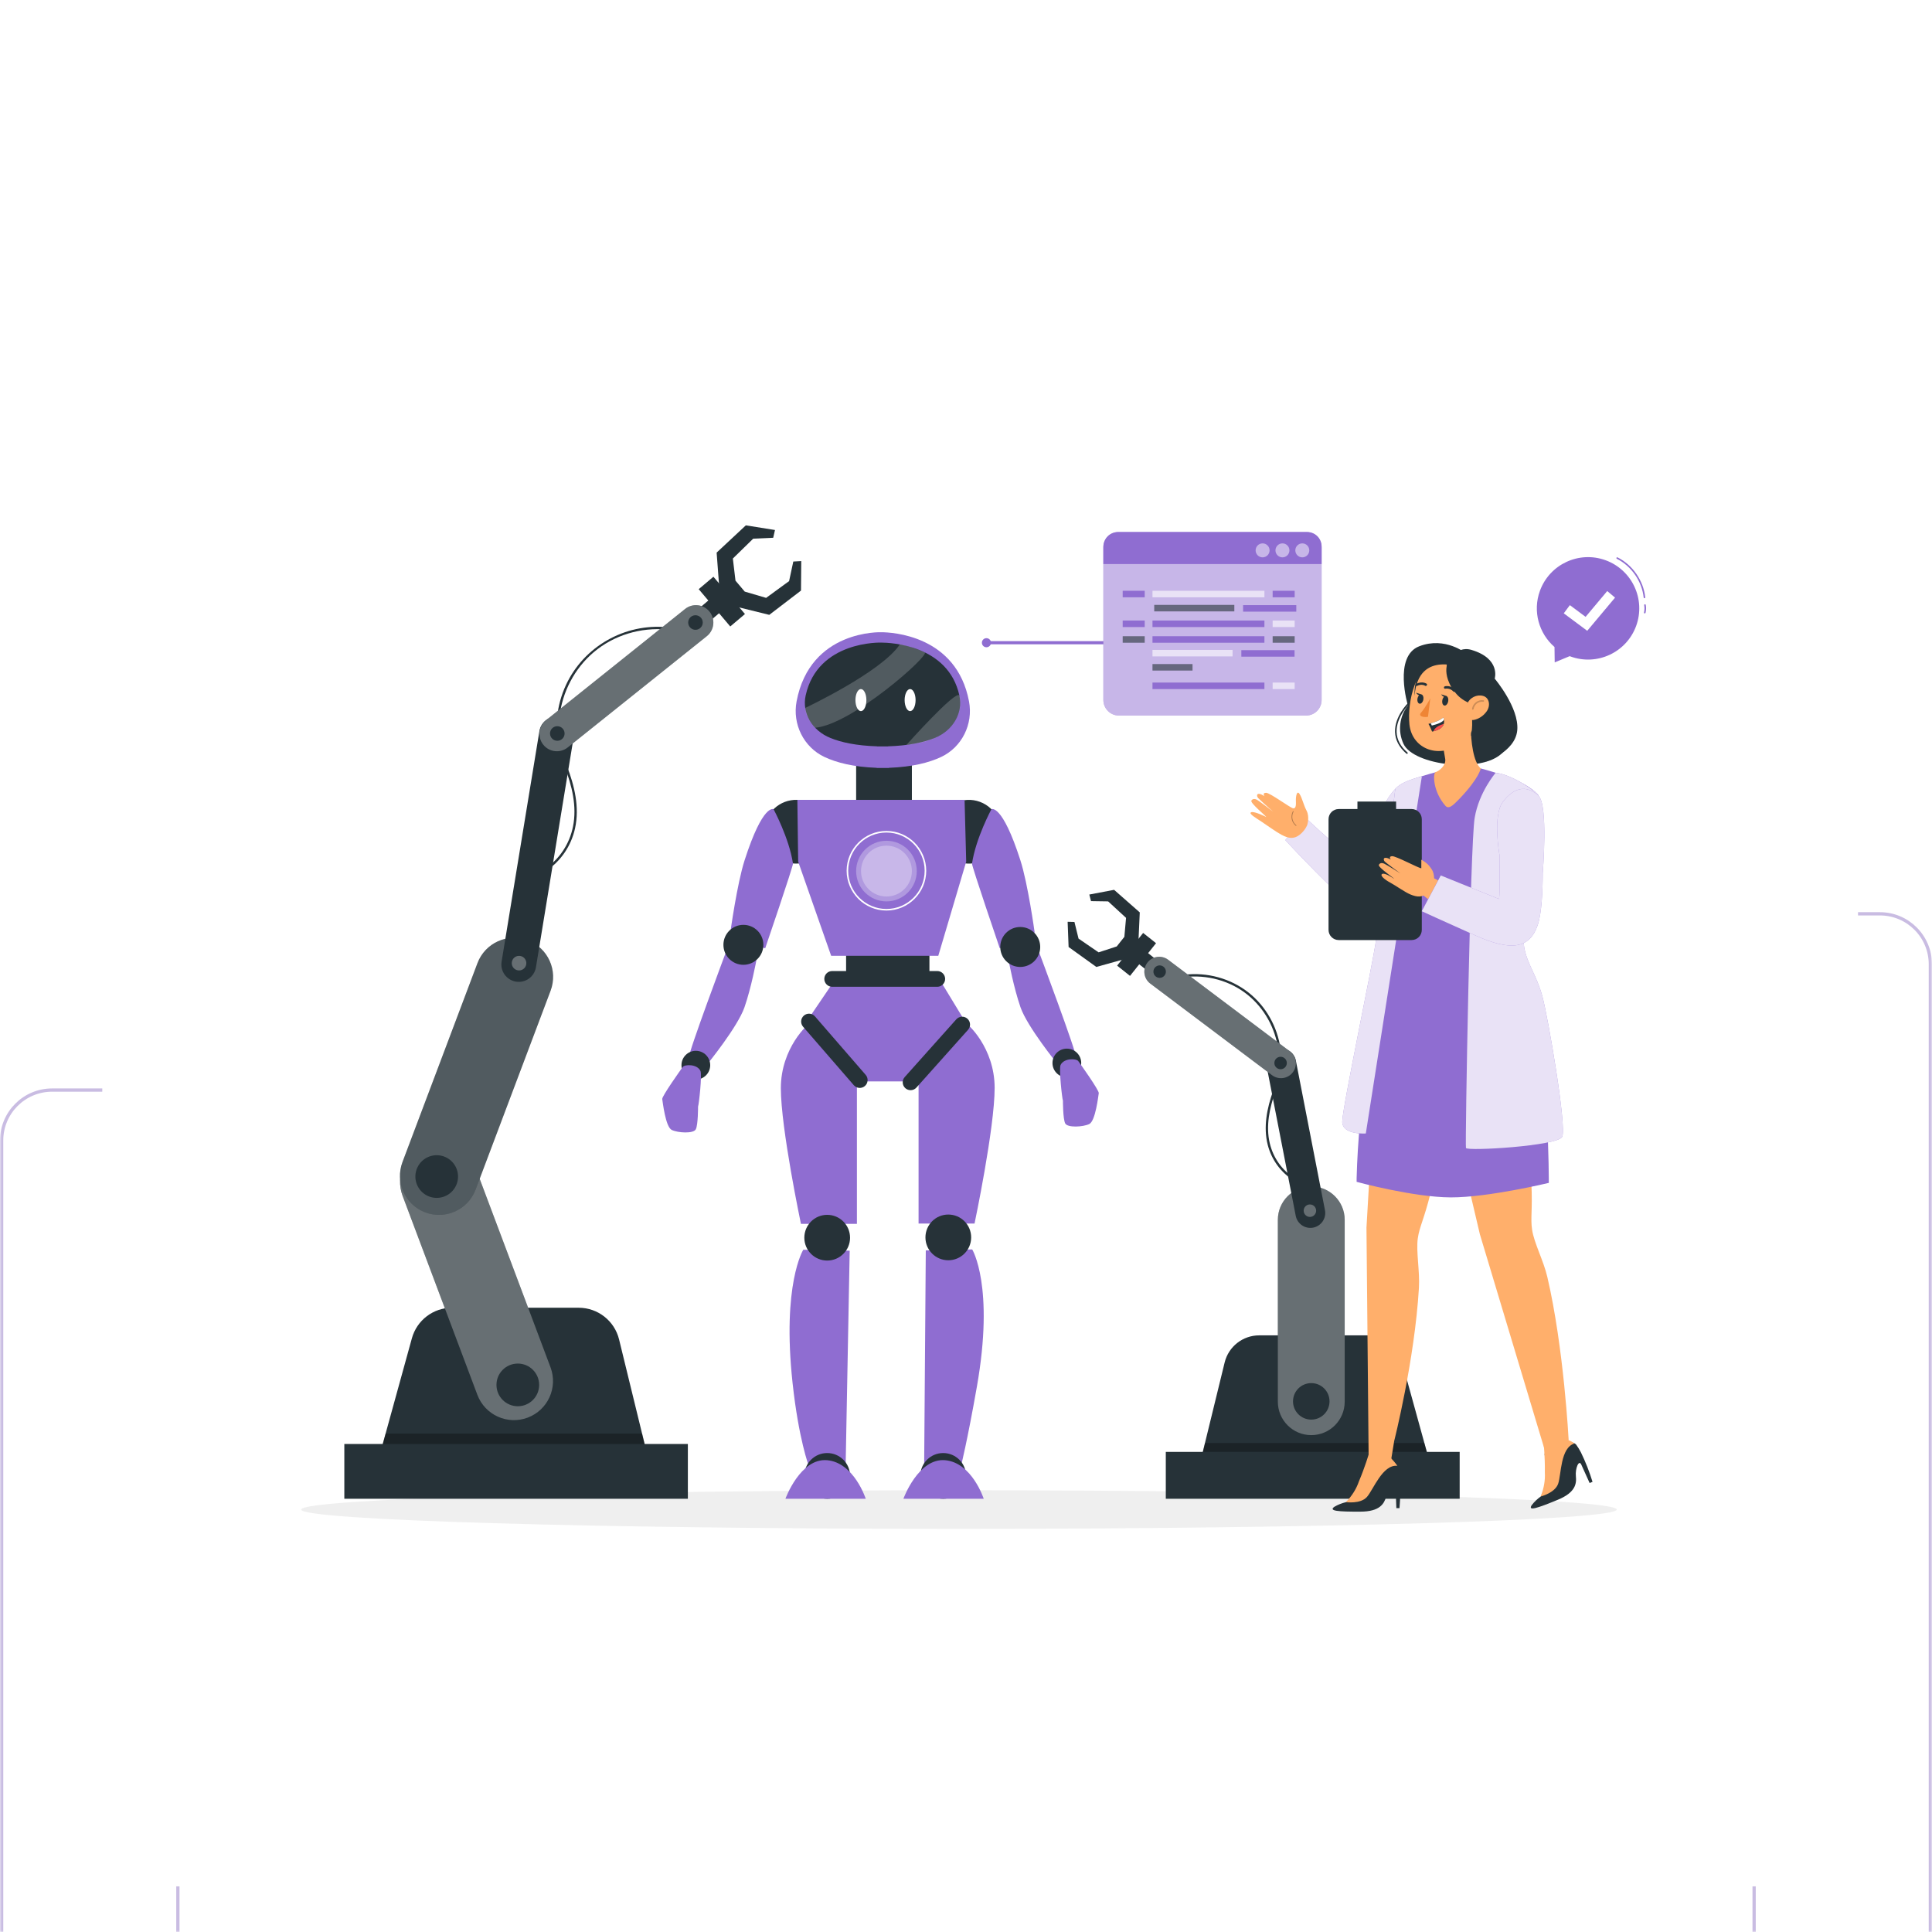 <svg width="546" height="546" viewBox="0 0 546 546" fill="none" xmlns="http://www.w3.org/2000/svg">
<g clip-path="url(#clip0_874_10234)">
<mask id="mask0_874_10234" style="mask-type:alpha" maskUnits="userSpaceOnUse" x="0" y="0" width="546" height="546">
<path d="M546 0H0V546H546V0Z" fill="black"/>
</mask>
<g mask="url(#mask0_874_10234)">
<g filter="url(#filter0_dddd_874_10234)">
<path d="M481.459 50.271H14.731C6.85 50.271 0.461 56.66 0.461 64.541V531.27C0.461 539.151 6.85 545.54 14.731 545.54H481.459C489.341 545.54 495.73 539.151 495.73 531.27V64.541C495.73 56.66 489.341 50.271 481.459 50.271Z" stroke="#C9BCE2" stroke-width="0.921"/>
</g>
<g filter="url(#filter1_dddd_874_10234)">
<path d="M531.268 0.46H64.54C56.659 0.46 50.27 6.85 50.27 14.731V481.459C50.27 489.34 56.659 495.729 64.54 495.729H531.268C539.149 495.729 545.539 489.34 545.539 481.459V14.731C545.539 6.85 539.149 0.46 531.268 0.46Z" stroke="#C9BCE2" stroke-width="0.921"/>
</g>
<g filter="url(#filter2_dd_874_10234)">
<path d="M24.902 39.636C24.902 31.501 31.498 24.905 39.633 24.905H506.361C514.497 24.905 521.092 31.501 521.092 39.636V506.364C521.092 514.499 514.497 521.095 506.361 521.095H39.633C31.498 521.095 24.902 514.499 24.902 506.364V39.636Z" fill="white"/>
<path d="M452.907 414.613C452.907 417.627 369.678 420.07 267.008 420.07C164.339 420.07 81.109 417.627 81.109 414.613C81.109 411.599 164.339 409.156 267.008 409.156C369.678 409.156 452.907 411.599 452.907 414.613Z" fill="#EFEFEF"/>
<path d="M276.064 169.637C276.064 170.347 275.488 170.923 274.778 170.923C274.068 170.923 273.492 170.347 273.492 169.637C273.492 168.927 274.068 168.351 274.778 168.351C275.488 168.351 276.064 168.927 276.064 169.637Z" fill="#8F6DD1"/>
<path d="M310.032 169.192H275.525V170.082H310.032V169.192Z" fill="#8F6DD1"/>
<path d="M365.106 138.358H312.215C309.789 138.358 307.822 140.325 307.822 142.751V185.829C307.822 188.255 309.789 190.222 312.215 190.222H365.106C367.532 190.222 369.499 188.255 369.499 185.829V142.751C369.499 140.325 367.532 138.358 365.106 138.358Z" fill="#8F6DD1"/>
<path opacity="0.5" d="M365.106 138.358H312.215C309.789 138.358 307.822 140.325 307.822 142.751V185.829C307.822 188.255 309.789 190.222 312.215 190.222H365.106C367.532 190.222 369.499 188.255 369.499 185.829V142.751C369.499 140.325 367.532 138.358 365.106 138.358Z" fill="white"/>
<path d="M311.939 138.358H365.453C367.686 138.358 369.499 140.171 369.499 142.404V147.402H307.822V142.476C307.822 140.203 309.667 138.358 311.94 138.358H311.939Z" fill="#8F6DD1"/>
<path opacity="0.5" d="M366.016 143.539C366.016 144.629 365.133 145.513 364.042 145.513C362.952 145.513 362.068 144.629 362.068 143.539C362.068 142.448 362.952 141.565 364.042 141.565C365.133 141.565 366.016 142.448 366.016 143.539Z" fill="white"/>
<path opacity="0.5" d="M360.405 143.539C360.405 144.629 359.521 145.513 358.431 145.513C357.341 145.513 356.457 144.629 356.457 143.539C356.457 142.448 357.341 141.565 358.431 141.565C359.521 141.565 360.405 142.448 360.405 143.539Z" fill="white"/>
<path opacity="0.5" d="M354.796 143.539C354.796 144.629 353.912 145.513 352.822 145.513C351.731 145.513 350.848 144.629 350.848 143.539C350.848 142.448 351.731 141.565 352.822 141.565C353.912 141.565 354.796 142.448 354.796 143.539Z" fill="white"/>
<path opacity="0.6" d="M353.336 154.962H321.701V156.802H353.336V154.962Z" fill="white"/>
<path opacity="0.6" d="M344.832 158.945H322.195V160.785H344.832V158.945Z" fill="#263238"/>
<path d="M361.885 154.962H355.662V156.802H361.885V154.962Z" fill="#8F6DD1"/>
<path d="M319.506 154.962H313.283V156.802H319.506V154.962Z" fill="#8F6DD1"/>
<path d="M353.336 163.37H321.701V165.21H353.336V163.37Z" fill="#8F6DD1"/>
<path opacity="0.6" d="M361.885 163.37H355.662V165.21H361.885V163.37Z" fill="white"/>
<path d="M319.506 163.37H313.283V165.21H319.506V163.37Z" fill="#8F6DD1"/>
<path d="M353.336 180.896H321.701V182.737H353.336V180.896Z" fill="#8F6DD1"/>
<path opacity="0.6" d="M361.885 180.896H355.662V182.737H361.885V180.896Z" fill="white"/>
<path d="M353.336 167.802H321.701V169.643H353.336V167.802Z" fill="#8F6DD1"/>
<path opacity="0.6" d="M361.885 167.802H355.662V169.643H361.885V167.802Z" fill="#263238"/>
<path opacity="0.6" d="M319.506 167.802H313.283V169.643H319.506V167.802Z" fill="#263238"/>
<path d="M362.345 159.017H347.309V160.858H362.345V159.017Z" fill="#8F6DD1"/>
<path opacity="0.6" d="M344.337 171.667H321.701V173.508H344.337V171.667Z" fill="white"/>
<path d="M361.853 171.739H346.816V173.58H361.853V171.739Z" fill="#8F6DD1"/>
<path opacity="0.6" d="M333.019 175.669H321.701V177.51H333.019V175.669Z" fill="#263238"/>
<path d="M278.269 226.165C279.987 221.497 277.595 216.32 272.926 214.603C268.258 212.885 263.081 215.278 261.363 219.946C259.646 224.615 262.038 229.791 266.707 231.509C271.375 233.226 276.552 230.834 278.269 226.165Z" fill="#263238"/>
<path d="M284.376 231.14C286.504 237.76 288.395 251.473 288.395 251.473C286.365 254.846 278.533 255.965 278.533 255.965C278.533 255.965 270.6 232.729 270.698 232.062C271.751 224.905 276.185 216.688 276.185 216.688C276.185 216.688 279.185 214.991 284.376 231.14Z" fill="#8F6DD1"/>
<path d="M289.501 256.684C289.501 256.684 300.51 286.063 300.065 286.765C299.62 287.466 294.825 288.651 294.825 288.651C294.825 288.651 286.334 278.217 284.403 272.667C282.472 267.117 281.035 259.381 281.035 259.381L289.502 256.684H289.501Z" fill="#8F6DD1"/>
<path d="M301.562 288.416C301.562 290.658 299.743 292.477 297.501 292.477C295.258 292.477 293.439 290.658 293.439 288.416C293.439 286.173 295.258 284.354 297.501 284.354C299.743 284.354 301.562 286.173 301.562 288.416Z" fill="#263238"/>
<path d="M284.329 261.268C287.447 261.268 289.974 258.74 289.974 255.623C289.974 252.505 287.447 249.977 284.329 249.977C281.211 249.977 278.684 252.505 278.684 255.623C278.684 258.74 281.211 261.268 284.329 261.268Z" fill="#263238"/>
<path d="M296.395 299.055C296.177 298.629 295.208 290.014 295.735 288.953C296.724 286.962 300.191 287.134 300.722 287.861C301.254 288.588 306.654 296.163 306.521 296.937C306.387 297.713 305.602 304.809 303.841 305.659C302.08 306.511 297.688 306.757 297.034 305.481C296.381 304.205 296.396 299.054 296.396 299.054L296.395 299.055Z" fill="#8F6DD1"/>
<path d="M229.753 225.114C230.89 220.272 227.887 215.424 223.045 214.286C218.203 213.148 213.355 216.151 212.217 220.994C211.079 225.836 214.082 230.684 218.924 231.822C223.767 232.96 228.615 229.957 229.753 225.114Z" fill="#263238"/>
<path d="M206.424 231.14C204.296 237.759 202.404 251.472 202.404 251.472C204.434 254.846 212.266 255.964 212.266 255.964C212.266 255.964 220.199 232.729 220.101 232.062C219.048 224.905 214.614 216.688 214.614 216.688C214.614 216.688 211.615 214.99 206.424 231.14Z" fill="#8F6DD1"/>
<path d="M201.298 256.683C201.298 256.683 190.289 286.063 190.734 286.764C191.179 287.466 195.974 288.65 195.974 288.65C195.974 288.65 204.465 278.217 206.396 272.667C208.327 267.117 209.764 259.381 209.764 259.381L201.298 256.683Z" fill="#8F6DD1"/>
<path d="M188.59 289.027C188.59 291.27 190.408 293.088 192.651 293.088C194.894 293.088 196.712 291.27 196.712 289.027C196.712 286.784 194.894 284.966 192.651 284.966C190.408 284.966 188.59 286.784 188.59 289.027Z" fill="#263238"/>
<path d="M211.736 255.016C211.736 258.134 209.208 260.662 206.091 260.662C202.973 260.662 200.445 258.134 200.445 255.016C200.445 251.899 202.973 249.371 206.091 249.371C209.208 249.371 211.736 251.899 211.736 255.016Z" fill="#263238"/>
<path d="M193.28 300.724C193.498 300.299 194.468 291.684 193.941 290.623C192.952 288.632 189.484 288.803 188.953 289.531C188.422 290.258 183.021 297.833 183.155 298.607C183.288 299.382 184.073 306.478 185.835 307.329C187.596 308.18 191.988 308.426 192.641 307.15C193.295 305.874 193.279 300.723 193.279 300.723L193.28 300.724Z" fill="#8F6DD1"/>
<path d="M258.664 249.37H235.115V270.228H258.664V249.37Z" fill="#263238"/>
<path d="M221.34 214.049L221.57 231.508L230.892 258.117H261.169L269.058 231.508L268.597 214.049H221.34Z" fill="#8F6DD1"/>
<path d="M225.07 275.041L231.08 266.19H262.366L267.972 275.41L251.432 293.608H241.172L225.07 275.041Z" fill="#8F6DD1"/>
<path d="M228.957 264.648C228.957 263.42 229.953 262.424 231.181 262.424H260.881C262.11 262.424 263.105 263.42 263.105 264.648C263.105 265.876 262.11 266.872 260.881 266.872H231.181C229.953 266.872 228.957 265.876 228.957 264.648Z" fill="#263238"/>
<path opacity="0.3" d="M246.52 242.744C251.253 242.744 255.089 238.907 255.089 234.175C255.089 229.442 251.253 225.606 246.52 225.606C241.788 225.606 237.951 229.442 237.951 234.175C237.951 238.907 241.788 242.744 246.52 242.744Z" fill="white"/>
<path opacity="0.3" d="M246.521 241.361C250.49 241.361 253.707 238.144 253.707 234.175C253.707 230.205 250.49 226.988 246.521 226.988C242.552 226.988 239.334 230.205 239.334 234.175C239.334 238.144 242.552 241.361 246.521 241.361Z" fill="white"/>
<path d="M253.707 202.133H237.951V214.049H253.707V202.133Z" fill="#263238"/>
<path d="M269.853 186.226C266.325 167.506 247.998 166.683 245.068 166.673C245.068 166.673 224.959 165.868 221.121 186.226C219.913 192.632 223.103 199.144 229 201.925C232.388 203.523 237.135 204.749 243.764 204.992V205.032C244.351 205.04 244.924 205.04 245.487 205.034C246.049 205.04 246.623 205.04 247.211 205.032L247.209 204.992C253.839 204.749 258.586 203.523 261.975 201.925C267.871 199.143 271.062 192.632 269.854 186.226H269.853Z" fill="#8F6DD1"/>
<path d="M267.133 184.561C263.986 170.24 247.646 169.61 245.034 169.602C245.034 169.602 227.105 168.986 223.683 184.561C222.606 189.462 225.45 194.444 230.708 196.571C233.729 197.794 237.961 198.732 243.872 198.918V198.949C244.396 198.955 244.906 198.955 245.408 198.95C245.91 198.955 246.42 198.956 246.945 198.949L246.943 198.918C252.854 198.732 257.086 197.794 260.108 196.571C265.365 194.443 268.21 189.462 267.133 184.561Z" fill="#263238"/>
<path d="M239.302 188.97C240.156 188.97 240.849 187.574 240.849 185.853C240.849 184.132 240.156 182.736 239.302 182.736C238.447 182.736 237.754 184.132 237.754 185.853C237.754 187.574 238.447 188.97 239.302 188.97Z" fill="white"/>
<path d="M254.752 185.853C254.752 187.574 254.059 188.97 253.204 188.97C252.349 188.97 251.656 187.574 251.656 185.853C251.656 184.132 252.349 182.736 253.204 182.736C254.059 182.736 254.752 184.132 254.752 185.853Z" fill="white"/>
<path opacity="0.2" d="M223.566 188.062C223.566 188.062 245.078 177.949 250.301 170.119C250.301 170.119 252.73 170.322 257.327 172.356C258.947 173.073 236.801 192.767 226.376 193.665C226.376 193.665 223.588 190.774 223.566 188.062Z" fill="white"/>
<path opacity="0.2" d="M252.16 198.518C252.16 198.518 266.235 182.758 267.133 184.56C267.777 185.852 268.713 196.979 252.16 198.518Z" fill="white"/>
<path d="M246.513 245.329C240.312 245.329 235.266 240.283 235.266 234.081C235.266 227.879 240.311 222.833 246.513 222.833C252.716 222.833 257.761 227.879 257.761 234.081C257.761 240.283 252.716 245.329 246.513 245.329ZM246.513 223.278C240.557 223.278 235.711 228.124 235.711 234.081C235.711 240.038 240.557 244.884 246.513 244.884C252.47 244.884 257.316 240.038 257.316 234.081C257.316 228.124 252.47 223.278 246.513 223.278Z" fill="white"/>
<path d="M224.996 277.188C224.387 277.188 216.674 284.178 216.674 295.536C216.674 306.894 222.353 333.868 222.353 333.868H238.173V292.673L224.996 277.188Z" fill="#8F6DD1"/>
<path d="M223.015 341.184C223.015 341.184 216.955 350.881 219.985 378.84C221.706 394.717 224.557 402.249 224.557 402.249H234.985L236.132 341.452L223.015 341.184Z" fill="#8F6DD1"/>
<path d="M240.431 294.913C239.503 295.717 238.098 295.617 237.293 294.689L222.956 278.157C222.151 277.228 222.251 275.824 223.179 275.018C224.108 274.214 225.512 274.313 226.317 275.242L240.654 291.773C241.458 292.702 241.358 294.106 240.43 294.912L240.431 294.913Z" fill="#263238"/>
<path d="M229.771 344.245C226.203 344.245 223.311 341.353 223.311 337.785C223.311 334.217 226.203 331.324 229.771 331.324C233.339 331.324 236.232 334.217 236.232 337.785C236.232 341.353 233.339 344.245 229.771 344.245Z" fill="#263238"/>
<path d="M229.771 411.563C226.203 411.563 223.311 408.67 223.311 405.102C223.311 401.534 226.203 398.642 229.771 398.642C233.339 398.642 236.232 401.534 236.232 405.102C236.232 408.67 233.339 411.563 229.771 411.563Z" fill="#263238"/>
<path d="M217.97 411.563C217.97 411.563 222.172 399.984 229.77 400.667C237.368 401.349 240.666 411.563 240.666 411.563H217.97Z" fill="#8F6DD1"/>
<path d="M268.772 277.103C269.381 277.103 277.095 284.093 277.095 295.451C277.095 306.809 271.415 333.783 271.415 333.783H255.596V292.589L268.772 277.103Z" fill="#8F6DD1"/>
<path d="M270.754 341.1C270.754 341.1 277.094 351.41 272.076 379.89C269.327 395.493 267.604 402.25 267.604 402.25H257.176L257.636 341.369L270.754 341.101V341.1Z" fill="#8F6DD1"/>
<path d="M251.856 295.53C250.94 294.712 250.861 293.305 251.678 292.39L266.258 276.071C267.077 275.156 268.483 275.076 269.399 275.894C270.315 276.713 270.394 278.119 269.576 279.035L254.997 295.353C254.178 296.269 252.772 296.348 251.856 295.53H251.856Z" fill="#263238"/>
<path d="M263.998 344.161C267.566 344.161 270.458 341.268 270.458 337.7C270.458 334.132 267.566 331.24 263.998 331.24C260.43 331.24 257.537 334.132 257.537 337.7C257.537 341.268 260.43 344.161 263.998 344.161Z" fill="#263238"/>
<path d="M262.552 411.563C266.12 411.563 269.013 408.671 269.013 405.103C269.013 401.535 266.12 398.642 262.552 398.642C258.984 398.642 256.092 401.535 256.092 405.103C256.092 408.671 258.984 411.563 262.552 411.563Z" fill="#263238"/>
<path d="M251.311 411.563C251.311 411.563 255.514 399.984 263.112 400.667C270.71 401.349 274.008 411.563 274.008 411.563H251.311H251.311Z" fill="#8F6DD1"/>
<path d="M357.873 284.37C357.016 278.198 353.784 272.415 348.888 268.537C343.777 264.487 337.103 262.678 330.644 263.48C330.223 263.532 330.218 264.2 330.644 264.147C337.034 263.354 343.68 265.134 348.688 269.227C353.358 273.044 356.401 278.586 357.229 284.547C357.288 284.971 357.931 284.79 357.873 284.37Z" fill="#263238"/>
<path d="M318.641 255.918L316.133 259.069L323.895 265.247L326.403 262.096L318.641 255.918Z" fill="#263238"/>
<path d="M319.062 251.655L311.707 260.895L315.351 263.796L322.706 254.555L319.062 251.655Z" fill="#263238"/>
<path d="M303.849 240.806L304.332 242.669L309.171 242.742L314.232 247.396L313.754 252.761L311.596 255.473L306.474 257.143L300.803 253.254L299.647 248.555L297.723 248.503L297.996 255.629L305.837 261.269L314.421 258.876L316.02 256.78L317.704 254.75L318.11 245.849L310.855 239.474L303.849 240.806Z" fill="#263238"/>
<path d="M408.515 398.318H325.465V411.563H408.515V398.318Z" fill="#263238"/>
<path d="M334.304 404.941L342.096 373.048C343.196 368.55 347.227 365.384 351.859 365.384H382.494C387.016 365.384 390.981 368.403 392.183 372.761L401.603 406.909L334.303 404.94L334.304 404.941Z" fill="#263238"/>
<path d="M366.577 393.58C361.36 393.58 357.131 389.351 357.131 384.133V332.74C357.131 327.523 361.36 323.294 366.577 323.294C371.794 323.294 376.024 327.523 376.024 332.74V384.133C376.024 389.351 371.794 393.58 366.577 393.58Z" fill="#263238"/>
<path opacity="0.3" d="M366.577 393.58C361.36 393.58 357.131 389.351 357.131 384.133V332.74C357.131 327.523 361.36 323.294 366.577 323.294C371.794 323.294 376.024 327.523 376.024 332.74V384.133C376.024 389.351 371.794 393.58 366.577 393.58Z" fill="white"/>
<path d="M367.122 334.935C364.841 335.379 362.633 333.889 362.188 331.609L353.963 289.338C353.519 287.057 355.009 284.849 357.289 284.405C359.57 283.961 361.778 285.451 362.222 287.731L370.448 330.002C370.892 332.283 369.402 334.491 367.122 334.935Z" fill="#263238"/>
<path d="M361.377 291.027C359.98 292.883 357.343 293.256 355.485 291.859L321.076 265.965C319.22 264.568 318.847 261.931 320.244 260.074C321.641 258.217 324.279 257.844 326.136 259.241L360.546 285.135C362.403 286.532 362.775 289.17 361.378 291.027H361.377Z" fill="#263238"/>
<path opacity="0.3" d="M361.377 291.027C359.98 292.883 357.343 293.256 355.485 291.859L321.076 265.965C319.22 264.568 318.847 261.931 320.244 260.074C321.641 258.217 324.279 257.844 326.136 259.241L360.546 285.135C362.403 286.532 362.775 289.17 361.378 291.027H361.377Z" fill="white"/>
<path d="M359.669 288.416C359.669 289.389 358.88 290.178 357.907 290.178C356.933 290.178 356.145 289.389 356.145 288.416C356.145 287.443 356.933 286.654 357.907 286.654C358.88 286.654 359.669 287.443 359.669 288.416Z" fill="#263238"/>
<path d="M323.727 264.353C324.7 264.353 325.489 263.564 325.489 262.591C325.489 261.617 324.7 260.828 323.727 260.828C322.754 260.828 321.965 261.617 321.965 262.591C321.965 263.564 322.754 264.353 323.727 264.353Z" fill="#263238"/>
<path opacity="0.3" d="M367.952 330.148C367.952 331.122 367.164 331.91 366.19 331.91C365.216 331.91 364.428 331.122 364.428 330.148C364.428 329.174 365.216 328.386 366.19 328.386C367.164 328.386 367.952 329.175 367.952 330.148Z" fill="white"/>
<path d="M371.735 384.037C371.735 386.886 369.425 389.196 366.576 389.196C363.728 389.196 361.418 386.886 361.418 384.037C361.418 381.188 363.728 378.879 366.576 378.879C369.425 378.879 371.735 381.188 371.735 384.037Z" fill="#263238"/>
<path d="M355.795 296.267C354.078 301.14 352.964 306.477 354.283 311.589C355.359 315.76 357.973 319.366 361.643 321.626C362.01 321.852 362.345 321.275 361.98 321.049C358.358 318.82 355.833 315.231 354.849 311.1C353.68 306.192 354.796 301.105 356.438 296.445C356.582 296.04 355.936 295.865 355.795 296.268V296.267Z" fill="#263238"/>
<path opacity="0.3" d="M335.922 398.318H399.233L398.542 395.813H336.534L335.922 398.318Z" fill="black"/>
<path d="M154.111 190.655C154.87 183.597 158.36 176.927 163.779 172.329C169.476 167.494 177.089 165.225 184.502 165.931C184.929 165.972 184.927 165.304 184.502 165.264C172.572 164.126 160.969 170.71 155.937 181.602C154.612 184.468 153.782 187.516 153.444 190.655C153.397 191.081 154.066 191.078 154.111 190.655Z" fill="#263238"/>
<path d="M189.397 163.447L192.438 167.042L201.293 159.553L198.253 155.958L189.397 163.447Z" fill="#263238"/>
<path d="M193.46 154.503L202.375 165.046L206.533 161.53L197.618 150.988L193.46 154.503Z" fill="#263238"/>
<path d="M215.015 137.785L214.516 139.979L208.865 140.231L203.111 145.845L203.856 152.098L206.472 155.192L212.515 156.965L219.006 152.225L220.194 146.694L222.441 146.567L222.369 154.902L213.403 161.764L203.289 159.266L201.348 156.872L199.31 154.56L198.527 144.172L206.783 136.47L215.015 137.785Z" fill="#263238"/>
<path d="M93.31 411.564H190.396V396.081H93.31V411.564Z" fill="#263238"/>
<path d="M180.066 403.822L170.957 366.54C169.672 361.28 164.958 357.58 159.544 357.58H123.731C118.445 357.58 113.811 361.11 112.405 366.204L101.393 406.124L180.067 403.822H180.066Z" fill="#263238"/>
<path d="M145.127 388.633C150.836 386.487 153.725 380.12 151.579 374.411L130.442 318.173C128.297 312.465 121.93 309.576 116.221 311.721C110.513 313.867 107.624 320.234 109.77 325.943L130.906 382.181C133.052 387.889 139.419 390.778 145.127 388.633Z" fill="#263238"/>
<path opacity="0.3" d="M145.127 388.633C150.836 386.487 153.725 380.12 151.579 374.411L130.442 318.173C128.297 312.465 121.93 309.576 116.221 311.721C110.513 313.867 107.624 320.234 109.77 325.943L130.906 382.181C133.052 387.889 139.419 390.778 145.127 388.633Z" fill="white"/>
<path d="M116.181 330.63C121.888 332.781 128.258 329.9 130.41 324.193L151.604 267.976C153.755 262.269 150.874 255.9 145.167 253.748C139.46 251.597 133.091 254.478 130.938 260.185L109.744 316.402C107.593 322.109 110.475 328.478 116.181 330.63Z" fill="#263238"/>
<path opacity="0.2" d="M116.181 330.63C121.888 332.781 128.258 329.9 130.41 324.193L151.604 267.976C153.755 262.269 150.874 255.9 145.167 253.748C139.46 251.597 133.091 254.478 130.938 260.185L109.744 316.402C107.593 322.109 110.475 328.478 116.181 330.63Z" fill="white"/>
<path d="M141.813 265.418C144.493 265.858 147.023 264.04 147.461 261.361L158.14 196.233C158.579 193.552 156.763 191.023 154.082 190.584C151.401 190.145 148.872 191.961 148.433 194.642L137.755 259.769C137.315 262.45 139.132 264.979 141.813 265.418Z" fill="#263238"/>
<path d="M149.535 198.463C151.232 200.583 154.326 200.928 156.447 199.231L195.757 167.782C197.878 166.084 198.221 162.99 196.525 160.869C194.828 158.748 191.733 158.405 189.612 160.101L150.303 191.55C148.182 193.247 147.838 196.342 149.535 198.463Z" fill="#263238"/>
<path opacity="0.3" d="M149.535 198.463C151.232 200.583 154.326 200.928 156.447 199.231L195.757 167.782C197.878 166.084 198.221 162.99 196.525 160.869C194.828 158.748 191.733 158.405 189.612 160.101L150.303 191.55C148.182 193.247 147.838 196.342 149.535 198.463Z" fill="white"/>
<path d="M151.44 195.352C151.474 196.489 152.423 197.384 153.56 197.35C154.698 197.316 155.592 196.367 155.558 195.23C155.525 194.093 154.576 193.198 153.438 193.232C152.301 193.266 151.407 194.215 151.44 195.352Z" fill="#263238"/>
<path d="M190.485 163.991C190.519 165.128 191.468 166.023 192.605 165.989C193.743 165.955 194.637 165.006 194.603 163.869C194.57 162.732 193.621 161.837 192.483 161.871C191.346 161.905 190.451 162.854 190.485 163.991Z" fill="#263238"/>
<path opacity="0.3" d="M140.654 259.86C140.47 260.983 141.231 262.042 142.354 262.226C143.477 262.411 144.537 261.65 144.721 260.527C144.905 259.403 144.144 258.344 143.021 258.16C141.899 257.976 140.839 258.737 140.654 259.86Z" fill="white"/>
<path d="M136.307 379.385C136.307 382.716 139.007 385.416 142.337 385.416C145.668 385.416 148.368 382.716 148.368 379.385C148.368 376.055 145.668 373.354 142.337 373.354C139.007 373.354 136.307 376.055 136.307 379.385Z" fill="#263238"/>
<path d="M113.774 322.624C114.945 325.741 118.422 327.319 121.54 326.147C124.657 324.976 126.235 321.499 125.063 318.381C123.892 315.263 120.415 313.686 117.297 314.858C114.18 316.03 112.602 319.506 113.774 322.624Z" fill="#263238"/>
<path d="M155.545 204.596C157.623 209.967 159.098 215.86 157.932 221.621C156.941 226.517 154.097 230.865 149.909 233.607C149.551 233.841 149.885 234.419 150.246 234.184C154.485 231.408 157.419 227.058 158.509 222.114C159.826 216.144 158.348 210.001 156.189 204.418C156.036 204.022 155.389 204.194 155.545 204.596Z" fill="#263238"/>
<path opacity="0.3" d="M178.174 396.08H104.162L104.969 393.151H177.457L178.174 396.08Z" fill="black"/>
<path d="M458.393 164.886C461.132 157.376 457.264 149.068 449.754 146.329C442.244 143.591 433.936 147.458 431.198 154.968C429.084 160.766 430.918 167.028 435.315 170.848L435.374 175.194L439.615 173.431C439.691 173.46 439.76 173.497 439.836 173.525C447.346 176.263 455.654 172.395 458.393 164.886H458.393Z" fill="#8F6DD1"/>
<path d="M460.738 157.066C460.625 157.066 460.529 156.982 460.517 156.867C460.035 152.279 457.057 147.981 452.932 145.918C452.822 145.863 452.777 145.729 452.832 145.62C452.887 145.509 453.024 145.466 453.13 145.52C457.389 147.65 460.462 152.085 460.961 156.82C460.973 156.943 460.884 157.053 460.762 157.065H460.739L460.738 157.066Z" fill="#8F6DD1"/>
<path d="M460.829 161.358C460.812 161.358 460.795 161.356 460.777 161.351C460.657 161.323 460.583 161.203 460.612 161.083C460.77 160.418 460.789 159.71 460.667 159.037C460.645 158.916 460.725 158.801 460.846 158.778C460.972 158.756 461.083 158.836 461.105 158.958C461.236 159.691 461.216 160.461 461.044 161.186C461.02 161.288 460.928 161.357 460.828 161.357L460.829 161.358Z" fill="#8F6DD1"/>
<path d="M444.566 166.271L437.932 161.332L439.656 159.017L444.104 162.329L450.215 155.038L452.428 156.891L444.566 166.271Z" fill="white"/>
<path d="M390.329 210.926C384.88 216.625 381.282 231.052 380.806 231.397C379.054 232.663 364.676 218.81 364.676 218.81L359.24 225.413C359.24 225.413 365.732 232.522 373.207 239.662C380.921 247.03 384.692 247.736 388.767 241.874C392.502 236.502 401.101 217.892 401.101 217.892L390.329 210.927V210.926Z" fill="#8F6DD1"/>
<path opacity="0.8" d="M390.329 210.926C384.88 216.625 381.282 231.052 380.806 231.397C379.054 232.663 364.676 218.81 364.676 218.81L359.24 225.413C359.24 225.413 365.732 232.522 373.207 239.662C380.921 247.03 384.692 247.736 388.767 241.874C392.502 236.502 401.101 217.892 401.101 217.892L390.329 210.927V210.926Z" fill="white"/>
<path d="M365.427 221.178C365.427 221.178 366.177 218.885 365.255 217.116C364.333 215.347 364.067 213.69 363.29 212.421C362.513 211.153 362.188 213.133 362.228 214.222C362.268 215.31 362.303 216.544 361.48 216.442C360.658 216.341 354.959 212.061 353.802 212.049C352.646 212.038 353.351 213.018 353.351 213.018C353.351 213.018 351.939 212.016 351.39 212.467C351.247 212.584 351.106 213.088 351.677 213.646C352.964 214.9 355.8 217.393 355.8 217.393C355.639 217.247 351.919 214.419 351.307 214.069C350.507 213.61 349.895 213.803 349.644 214.275C349.287 214.948 353.781 218.611 353.862 218.898C353.862 218.898 350.546 217.204 349.624 217.543C348.702 217.882 350.883 219.128 352.459 220.171C353.904 221.126 356.615 223.099 358.178 223.927C360.104 224.948 361.626 225.201 363.244 223.953C364.863 222.704 365.424 221.177 365.424 221.177L365.427 221.178Z" fill="#FFAF6B"/>
<path opacity="0.3" d="M362.269 221.412C362.245 221.412 362.219 221.404 362.199 221.387C361.615 220.915 361.195 220.221 361.047 219.485C360.898 218.749 361.018 217.948 361.373 217.285C361.402 217.23 361.469 217.212 361.524 217.24C361.578 217.268 361.598 217.336 361.569 217.39C361.237 218.007 361.126 218.755 361.264 219.441C361.402 220.127 361.795 220.774 362.339 221.215C362.386 221.253 362.394 221.323 362.355 221.371C362.334 221.399 362.301 221.412 362.269 221.412Z" fill="black"/>
<path d="M382.176 334.941L382.797 400.632L383.029 407.493L388.057 407.209L390.01 395.239C390.01 395.239 395.778 372.474 397.004 351.946C397.281 347.217 396.159 341.704 396.683 337.971C397.139 334.694 398.433 332.644 400.266 325.253C402.473 316.276 404.754 304.261 404.193 294.894C404.193 294.894 413.799 284.862 411.338 271.186L386.29 264.528L382.176 334.942V334.941Z" fill="#FFAF6B"/>
<path d="M373.085 413.842C374.083 413.248 375.215 412.798 376.426 412.512C376.426 412.512 380.063 409.864 381.944 401.771L386.677 400.898C388.303 400.631 389.978 401.151 390.889 402.207C391.015 402.355 391.114 402.516 391.184 402.685C391.399 403.547 391.544 404.417 391.619 405.291C391.813 408.265 391.775 411.244 391.507 414.214H390.622L390.411 408.609C390.411 406.706 388.347 408.918 387.757 410.949C387.167 412.98 385.946 415.203 380.441 415.203C374.108 415.225 371.441 415.012 373.084 413.842H373.085Z" fill="#263238"/>
<path d="M382.844 398.868C382.844 398.868 381.777 402.569 380.036 406.664C379.32 408.773 378.075 410.759 376.371 412.513C376.371 412.513 380.486 413.119 382.311 411.045C384.136 408.972 386.72 401.825 390.891 402.25C390.577 401.72 389.507 400.465 389.037 400.007C388.363 399.251 382.844 398.868 382.844 398.868Z" fill="#FFAF6B"/>
<path d="M398.066 268.111L414.226 336.811L432.355 397.115L439.316 395.005C439.316 395.005 437.971 368.876 433.28 348.849C432.203 344.234 429.539 339.273 428.986 335.54C428.485 332.271 429.151 329.937 428.777 322.306C428.335 313.082 427.108 300.894 423.876 292.097C423.876 292.097 430.22 279.737 423.966 267.334L398.066 268.111Z" fill="#FFAF6B"/>
<path d="M428.862 413.394C429.562 412.468 430.441 411.623 431.454 410.901C431.454 410.901 433.822 407.076 432.508 398.871L436.56 396.277C437.966 395.415 439.714 395.264 440.955 395.898C441.128 395.987 441.281 396.1 441.409 396.229C441.933 396.946 442.396 397.696 442.796 398.478C444.099 401.157 445.189 403.931 446.061 406.782L445.242 407.116L442.931 402.006C442.212 400.242 441.136 403.071 441.357 405.174C441.577 407.277 441.285 409.797 436.188 411.876C430.332 414.287 427.781 415.097 428.861 413.393L428.862 413.394Z" fill="#263238"/>
<path d="M432.244 395.844C432.244 395.844 432.654 399.674 432.587 404.123C432.72 406.346 432.318 408.655 431.402 410.922C431.402 410.922 435.441 409.93 436.348 407.321C437.255 404.711 436.95 397.118 440.972 395.937C440.481 395.565 439.926 395.251 439.317 395.004C438.408 394.559 432.244 395.844 432.244 395.844Z" fill="#FFAF6B"/>
<path d="M379.393 320.968V322.001C379.393 322.001 395.403 326.363 406.004 326.392C416.604 326.421 433.707 322.293 433.707 322.293C433.707 322.293 433.846 287.529 428.425 272.64C423.026 257.811 416.077 251.187 416.077 251.187L387.28 258.231C384.523 264.226 383.423 276.433 382.461 289.158C380.698 299.677 379.674 310.306 379.394 320.968H379.393Z" fill="#8F6DD1"/>
<g opacity="0.3">
<path d="M390.316 217.177C389.495 218.58 389.213 219.379 388.698 220.996C388.184 222.612 387.901 225.552 387.773 227.07L390.548 227.869C390.44 224.161 390.424 220.885 390.316 217.177Z" fill="black"/>
</g>
<path d="M426.568 228.218L430.527 212.656C427.64 208.348 413.961 205.037 413.961 205.037L404.55 205.552C404.55 205.552 400.933 206.359 397.836 207.369C393.702 208.717 391.466 209.801 390.48 212.096C390.48 212.096 388.755 217.178 389.792 227.652C390.077 230.532 390.729 245.731 389.925 250.678L384.881 263.229C402.077 276.621 424.256 261.696 424.256 261.696C423.483 259.332 420.817 254.52 420.468 252.209C420.721 249.261 421.548 247.325 422.797 242.163C423.038 241.166 426.15 229.186 426.568 228.218Z" fill="#8F6DD1"/>
<path d="M381.992 308.331C381.992 308.331 375.33 308.808 375.33 304.989C375.33 301.17 383.927 260.592 384.88 253.669C385.832 246.747 390.328 210.941 390.328 210.941C391.837 209.161 394.821 208.256 397.835 207.369L381.991 308.332L381.992 308.331Z" fill="#8F6DD1"/>
<path opacity="0.8" d="M381.992 308.331C381.992 308.331 375.33 308.808 375.33 304.989C375.33 301.17 383.927 260.592 384.88 253.669C385.832 246.747 390.328 210.941 390.328 210.941C391.837 209.161 394.821 208.256 397.835 207.369L381.991 308.332L381.992 308.331Z" fill="white"/>
<path opacity="0.3" d="M389.451 240.843C389.451 240.843 382.85 237.355 382.351 235.858C381.852 234.36 381.161 230.353 385.746 228.513C387.269 227.903 389.949 229.278 389.949 229.278V240.153L389.451 240.843Z" fill="black"/>
<path d="M418.69 206.392C418.69 206.392 413.979 211.818 412.749 219.154C411.519 226.49 410.017 311.469 410.29 312.426C410.564 313.383 436.112 311.88 437.478 309.284C438.844 306.687 433.516 275.538 431.876 269.526C430.237 263.515 427.605 260.514 426.75 255.728C425.878 250.85 431.025 210.942 430.777 212.871C431.183 212.412 423.605 206.881 418.69 206.392V206.392Z" fill="#8F6DD1"/>
<path opacity="0.8" d="M418.69 206.392C418.69 206.392 413.979 211.818 412.749 219.154C411.519 226.49 410.017 311.469 410.29 312.426C410.564 313.383 436.112 311.88 437.478 309.284C438.844 306.687 433.516 275.538 431.876 269.526C430.237 263.515 427.605 260.514 426.75 255.728C425.878 250.85 431.025 210.942 430.777 212.871C431.183 212.412 423.605 206.881 418.69 206.392V206.392Z" fill="white"/>
<path d="M394.938 216.64H374.331C372.744 216.64 371.457 217.927 371.457 219.514V250.795C371.457 252.383 372.744 253.669 374.331 253.669H394.938C396.525 253.669 397.812 252.383 397.812 250.795V219.514C397.812 217.927 396.525 216.64 394.938 216.64Z" fill="#263238"/>
<path d="M399.603 242.141L398.188 240.982L401.1 236.134L402.436 236.797L399.603 242.141Z" fill="#FFAF6B"/>
<path d="M400.639 233.727C399.613 232.141 398.99 231.752 397.688 230.949L397.677 233.381C396.893 233.358 390.486 229.872 389.395 229.963C388.304 230.054 389.056 230.916 389.056 230.916C389.056 230.916 387.637 230.097 387.159 230.571C387.035 230.694 386.946 231.182 387.534 231.657C388.859 232.726 391.752 234.825 391.752 234.825C391.588 234.702 387.832 232.365 387.223 232.089C386.428 231.727 385.868 231.962 385.674 232.43C385.397 233.096 389.957 236.151 390.059 236.415C390.059 236.415 387.493 234.568 386.654 234.969C385.815 235.371 387.367 236.622 388.945 237.465C390.391 238.238 393.027 240.132 394.573 240.775C396.479 241.567 397.937 241.671 399.353 240.351C400.768 239.031 401.162 237.542 401.162 237.542C401.162 237.542 401.667 235.314 400.64 233.728L400.639 233.727Z" fill="#FFAF6B"/>
<path d="M430.779 212.871C426.256 208.732 422.571 212.177 420.729 214.605C417.78 218.518 419.747 229.471 419.747 229.471L419.769 229.48C419.85 234.841 419.864 241.732 419.61 242.057L403.172 235.412L397.812 245.52C397.812 245.52 403.85 248.301 413.137 252.445C422.877 256.793 428.269 256.202 430.565 249.442C431.697 246.108 431.976 239.83 431.991 234.739H431.992C431.992 234.739 433.595 215.438 430.779 212.871Z" fill="#8F6DD1"/>
<path opacity="0.8" d="M430.779 212.871C426.256 208.732 422.571 212.177 420.729 214.605C417.78 218.518 419.747 229.471 419.747 229.471L419.769 229.48C419.85 234.841 419.864 241.732 419.61 242.057L403.172 235.412L397.812 245.52C397.812 245.52 403.85 248.301 413.137 252.445C422.877 256.793 428.269 256.202 430.565 249.442C431.697 246.108 431.976 239.83 431.991 234.739H431.992C431.992 234.739 433.595 215.438 430.779 212.871Z" fill="white"/>
<path d="M390.549 214.527H379.625V217.602H390.549V214.527Z" fill="#263238"/>
<path d="M413.551 178.414C417.201 179.765 426.288 195.015 420.509 200.825C414.731 206.635 395.418 204.318 392.628 198.196C390.986 194.641 391.471 190.466 393.885 187.383C393.885 187.383 389.706 173.484 397.101 170.638C404.496 167.793 410.352 172.688 410.352 172.688C410.352 172.688 409.902 177.064 413.551 178.415V178.414Z" fill="#263238"/>
<path d="M411.672 193.359L407.46 194.361L407.457 194.363L403.436 196.37C403.434 196.431 403.433 196.492 403.431 196.561L404.443 202.567C404.639 204.36 402.801 205.844 401.62 206.271C400.958 206.831 400.982 211.701 404.494 215.736C405.63 217.04 407.342 214.784 408.643 213.549C413.973 207.937 414.487 205.17 414.487 205.17C412.34 203.377 411.67 197.355 411.672 193.358V193.359Z" fill="#FFAF6B"/>
<path d="M414.907 184.434C413.555 191.443 413.138 194.426 409.167 197.741C403.188 202.716 395.069 199.913 394.315 192.718C393.685 186.249 395.965 175.889 403.107 173.664C410.249 171.438 416.257 177.417 414.908 184.434H414.907Z" fill="#FFAF6B"/>
<path d="M407.001 183.539C406.909 183.544 406.819 183.511 406.754 183.441C405.744 182.349 404.478 182.626 404.463 182.629C404.276 182.671 404.099 182.554 404.074 182.363C404.048 182.173 404.181 181.984 404.371 181.94C404.437 181.925 406.025 181.577 407.279 182.932C407.404 183.067 407.388 183.291 407.244 183.431C407.173 183.499 407.086 183.535 407.001 183.539Z" fill="#263238"/>
<path d="M396.214 181.848C396.144 181.82 396.089 181.762 396.064 181.681C396.014 181.514 396.11 181.314 396.28 181.233C397.985 180.421 399.133 181.199 399.181 181.233C399.317 181.328 399.334 181.533 399.219 181.691C399.105 181.85 398.903 181.902 398.766 181.807C398.722 181.776 397.822 181.188 396.466 181.833C396.378 181.875 396.288 181.877 396.214 181.845V181.848Z" fill="#263238"/>
<path d="M400.209 185.369C400.209 185.369 398.868 187.971 397.47 189.556C397.225 189.833 397.326 190.268 397.656 190.417C398.508 190.8 399.561 190.574 399.561 190.574L400.208 185.369H400.209Z" fill="#EF8535"/>
<path d="M404.851 184.743C404.862 184.733 404.872 184.733 404.882 184.722L403.281 184.227C403.281 184.227 403.619 184.765 404.079 184.926C403.839 185.165 403.652 185.552 403.594 185.999C403.495 186.753 403.794 187.381 404.263 187.403C404.732 187.424 405.193 186.829 405.292 186.076C405.374 185.455 405.182 184.925 404.851 184.743Z" fill="#263238"/>
<path d="M397.76 184.264L397.767 184.258L396.166 183.762C396.166 183.762 396.549 184.367 397.052 184.482C396.817 184.715 396.634 185.086 396.577 185.514C396.48 186.245 396.78 186.854 397.247 186.875C397.715 186.896 398.173 186.32 398.271 185.59C398.357 184.946 398.134 184.398 397.76 184.262V184.264Z" fill="#263238"/>
<path d="M399.69 192.574C400.159 193.316 400.714 194.755 400.714 194.755C400.854 194.726 400.994 194.696 401.132 194.66C403.023 194.214 403.766 193.383 404.015 192.598C404.15 192.168 404.131 191.747 404.074 191.414C404.01 191.029 403.877 190.77 403.877 190.77C403.004 191.603 401.27 192.155 400.332 192.411C399.94 192.522 399.689 192.573 399.689 192.573L399.69 192.574Z" fill="#263238"/>
<path d="M400.334 192.412L400.653 193.046C402.433 192.622 403.634 192.084 404.076 191.414C404.012 191.029 403.879 190.77 403.879 190.77C403.006 191.603 401.272 192.155 400.334 192.411V192.412Z" fill="white"/>
<path d="M401.134 194.66C403.025 194.214 403.767 193.383 404.016 192.597C403.377 192.775 402.625 193.058 402.006 193.508C401.532 193.85 401.277 194.265 401.133 194.66H401.134Z" fill="#FD504E"/>
<path d="M411.715 195.94C417.83 191.122 417.937 172.853 406.405 172.728C394.873 172.604 395.768 184.62 395.768 184.62C396.885 171.163 409.977 177.039 409.977 177.039C409.361 181.272 411.005 187.214 411.005 187.214C412.83 190.738 411.718 195.955 411.715 195.94Z" fill="#263238"/>
<path d="M411.845 171.666C420.188 174.151 418.421 179.791 418.421 179.791C418.421 179.791 425.367 188.005 424.792 194.366C424.218 200.727 415.216 203.502 415.216 203.502C424.053 200.373 422.889 189.99 412.609 187.146C404.103 184.796 404.901 175.658 404.901 175.658C404.901 175.658 407.169 170.287 411.845 171.665L411.845 171.666Z" fill="#263238"/>
<path d="M406.873 183.167C406.8 183.167 406.729 183.131 406.686 183.066C402.955 177.301 405.71 174.209 405.829 174.08C405.913 173.99 406.054 173.985 406.144 174.068C406.234 174.15 406.24 174.291 406.157 174.382C406.048 174.501 403.528 177.366 407.061 182.824C407.128 182.927 407.099 183.065 406.995 183.131C406.958 183.156 406.916 183.167 406.874 183.167H406.873Z" fill="#263238"/>
<path d="M393.618 201.046C393.567 201.046 393.515 201.028 393.473 200.992C391.404 199.209 390.319 197.152 390.248 194.875C390.111 190.462 393.786 186.822 393.941 186.67C394.029 186.585 394.17 186.585 394.256 186.674C394.343 186.762 394.341 186.902 394.253 186.989C394.216 187.025 390.561 190.648 390.693 194.864C390.761 197.01 391.794 198.958 393.763 200.655C393.856 200.736 393.867 200.876 393.787 200.97C393.742 201.021 393.681 201.047 393.618 201.047V201.046Z" fill="#263238"/>
<path d="M416.18 188.988C415.214 190.398 413.769 191.229 412.49 191.462C410.564 191.812 409.849 188.705 410.654 186.852C411.378 185.184 413.325 184.176 415.128 184.669C416.905 185.155 417.284 187.375 416.18 188.988H416.18Z" fill="#FFAF6B"/>
<path opacity="0.2" d="M412.228 188.567C412.217 188.567 412.207 188.567 412.194 188.564C412.073 188.545 411.99 188.432 412.008 188.31C412.12 187.576 412.524 186.896 413.119 186.445C413.714 185.994 414.476 185.793 415.208 185.885C415.33 185.901 415.415 186.013 415.4 186.134C415.385 186.255 415.268 186.342 415.151 186.327C414.531 186.246 413.891 186.418 413.39 186.799C412.887 187.181 412.544 187.756 412.449 188.376C412.432 188.487 412.338 188.565 412.229 188.565L412.228 188.567Z" fill="black"/>
</g>
</g>
</g>
<defs>
<filter id="filter0_dddd_874_10234" x="-55.241" y="38.762" width="606.671" height="700.581" filterUnits="userSpaceOnUse" color-interpolation-filters="sRGB">
<feFlood flood-opacity="0" result="BackgroundImageFix"/>
<feColorMatrix in="SourceAlpha" type="matrix" values="0 0 0 0 0 0 0 0 0 0 0 0 0 0 0 0 0 0 127 0" result="hardAlpha"/>
<feOffset dy="8.286"/>
<feGaussianBlur stdDeviation="9.667"/>
<feColorMatrix type="matrix" values="0 0 0 0 0.667 0 0 0 0 0.698 0 0 0 0 0.812 0 0 0 0.1 0"/>
<feBlend mode="normal" in2="BackgroundImageFix" result="effect1_dropShadow_874_10234"/>
<feColorMatrix in="SourceAlpha" type="matrix" values="0 0 0 0 0 0 0 0 0 0 0 0 0 0 0 0 0 0 127 0" result="hardAlpha"/>
<feOffset dy="34.065"/>
<feGaussianBlur stdDeviation="17.033"/>
<feColorMatrix type="matrix" values="0 0 0 0 0.667 0 0 0 0 0.698 0 0 0 0 0.812 0 0 0 0.09 0"/>
<feBlend mode="normal" in2="effect1_dropShadow_874_10234" result="effect2_dropShadow_874_10234"/>
<feColorMatrix in="SourceAlpha" type="matrix" values="0 0 0 0 0 0 0 0 0 0 0 0 0 0 0 0 0 0 127 0" result="hardAlpha"/>
<feOffset dy="77.337"/>
<feGaussianBlur stdDeviation="23.477"/>
<feColorMatrix type="matrix" values="0 0 0 0 0.667 0 0 0 0 0.698 0 0 0 0 0.812 0 0 0 0.05 0"/>
<feBlend mode="normal" in2="effect2_dropShadow_874_10234" result="effect3_dropShadow_874_10234"/>
<feColorMatrix in="SourceAlpha" type="matrix" values="0 0 0 0 0 0 0 0 0 0 0 0 0 0 0 0 0 0 127 0" result="hardAlpha"/>
<feOffset dy="138.102"/>
<feGaussianBlur stdDeviation="27.62"/>
<feColorMatrix type="matrix" values="0 0 0 0 0.667 0 0 0 0 0.698 0 0 0 0 0.812 0 0 0 0.01 0"/>
<feBlend mode="normal" in2="effect3_dropShadow_874_10234" result="effect4_dropShadow_874_10234"/>
<feBlend mode="normal" in="SourceGraphic" in2="effect4_dropShadow_874_10234" result="shape"/>
</filter>
<filter id="filter1_dddd_874_10234" x="-5.432" y="-11.048" width="606.671" height="700.581" filterUnits="userSpaceOnUse" color-interpolation-filters="sRGB">
<feFlood flood-opacity="0" result="BackgroundImageFix"/>
<feColorMatrix in="SourceAlpha" type="matrix" values="0 0 0 0 0 0 0 0 0 0 0 0 0 0 0 0 0 0 127 0" result="hardAlpha"/>
<feOffset dy="8.286"/>
<feGaussianBlur stdDeviation="9.667"/>
<feColorMatrix type="matrix" values="0 0 0 0 0.667 0 0 0 0 0.698 0 0 0 0 0.812 0 0 0 0.1 0"/>
<feBlend mode="normal" in2="BackgroundImageFix" result="effect1_dropShadow_874_10234"/>
<feColorMatrix in="SourceAlpha" type="matrix" values="0 0 0 0 0 0 0 0 0 0 0 0 0 0 0 0 0 0 127 0" result="hardAlpha"/>
<feOffset dy="34.065"/>
<feGaussianBlur stdDeviation="17.033"/>
<feColorMatrix type="matrix" values="0 0 0 0 0.667 0 0 0 0 0.698 0 0 0 0 0.812 0 0 0 0.09 0"/>
<feBlend mode="normal" in2="effect1_dropShadow_874_10234" result="effect2_dropShadow_874_10234"/>
<feColorMatrix in="SourceAlpha" type="matrix" values="0 0 0 0 0 0 0 0 0 0 0 0 0 0 0 0 0 0 127 0" result="hardAlpha"/>
<feOffset dy="77.337"/>
<feGaussianBlur stdDeviation="23.477"/>
<feColorMatrix type="matrix" values="0 0 0 0 0.667 0 0 0 0 0.698 0 0 0 0 0.812 0 0 0 0.05 0"/>
<feBlend mode="normal" in2="effect2_dropShadow_874_10234" result="effect3_dropShadow_874_10234"/>
<feColorMatrix in="SourceAlpha" type="matrix" values="0 0 0 0 0 0 0 0 0 0 0 0 0 0 0 0 0 0 127 0" result="hardAlpha"/>
<feOffset dy="138.102"/>
<feGaussianBlur stdDeviation="27.62"/>
<feColorMatrix type="matrix" values="0 0 0 0 0.667 0 0 0 0 0.698 0 0 0 0 0.812 0 0 0 0.01 0"/>
<feBlend mode="normal" in2="effect3_dropShadow_874_10234" result="effect4_dropShadow_874_10234"/>
<feBlend mode="normal" in="SourceGraphic" in2="effect4_dropShadow_874_10234" result="shape"/>
</filter>
<filter id="filter2_dd_874_10234" x="10.902" y="14.905" width="532.189" height="532.19" filterUnits="userSpaceOnUse" color-interpolation-filters="sRGB">
<feFlood flood-opacity="0" result="BackgroundImageFix"/>
<feColorMatrix in="SourceAlpha" type="matrix" values="0 0 0 0 0 0 0 0 0 0 0 0 0 0 0 0 0 0 127 0" result="hardAlpha"/>
<feOffset dx="4" dy="8"/>
<feGaussianBlur stdDeviation="9"/>
<feComposite in2="hardAlpha" operator="out"/>
<feColorMatrix type="matrix" values="0 0 0 0 0.667 0 0 0 0 0.698 0 0 0 0 0.812 0 0 0 0.35 0"/>
<feBlend mode="normal" in2="BackgroundImageFix" result="effect1_dropShadow_874_10234"/>
<feColorMatrix in="SourceAlpha" type="matrix" values="0 0 0 0 0 0 0 0 0 0 0 0 0 0 0 0 0 0 127 0" result="hardAlpha"/>
<feOffset dy="4"/>
<feGaussianBlur stdDeviation="4"/>
<feComposite in2="hardAlpha" operator="out"/>
<feColorMatrix type="matrix" values="0 0 0 0 0.667 0 0 0 0 0.698 0 0 0 0 0.812 0 0 0 0.17 0"/>
<feBlend mode="normal" in2="effect1_dropShadow_874_10234" result="effect2_dropShadow_874_10234"/>
<feBlend mode="normal" in="SourceGraphic" in2="effect2_dropShadow_874_10234" result="shape"/>
</filter>
<clipPath id="clip0_874_10234">
<rect width="546" height="546" fill="white"/>
</clipPath>
</defs>
</svg>
